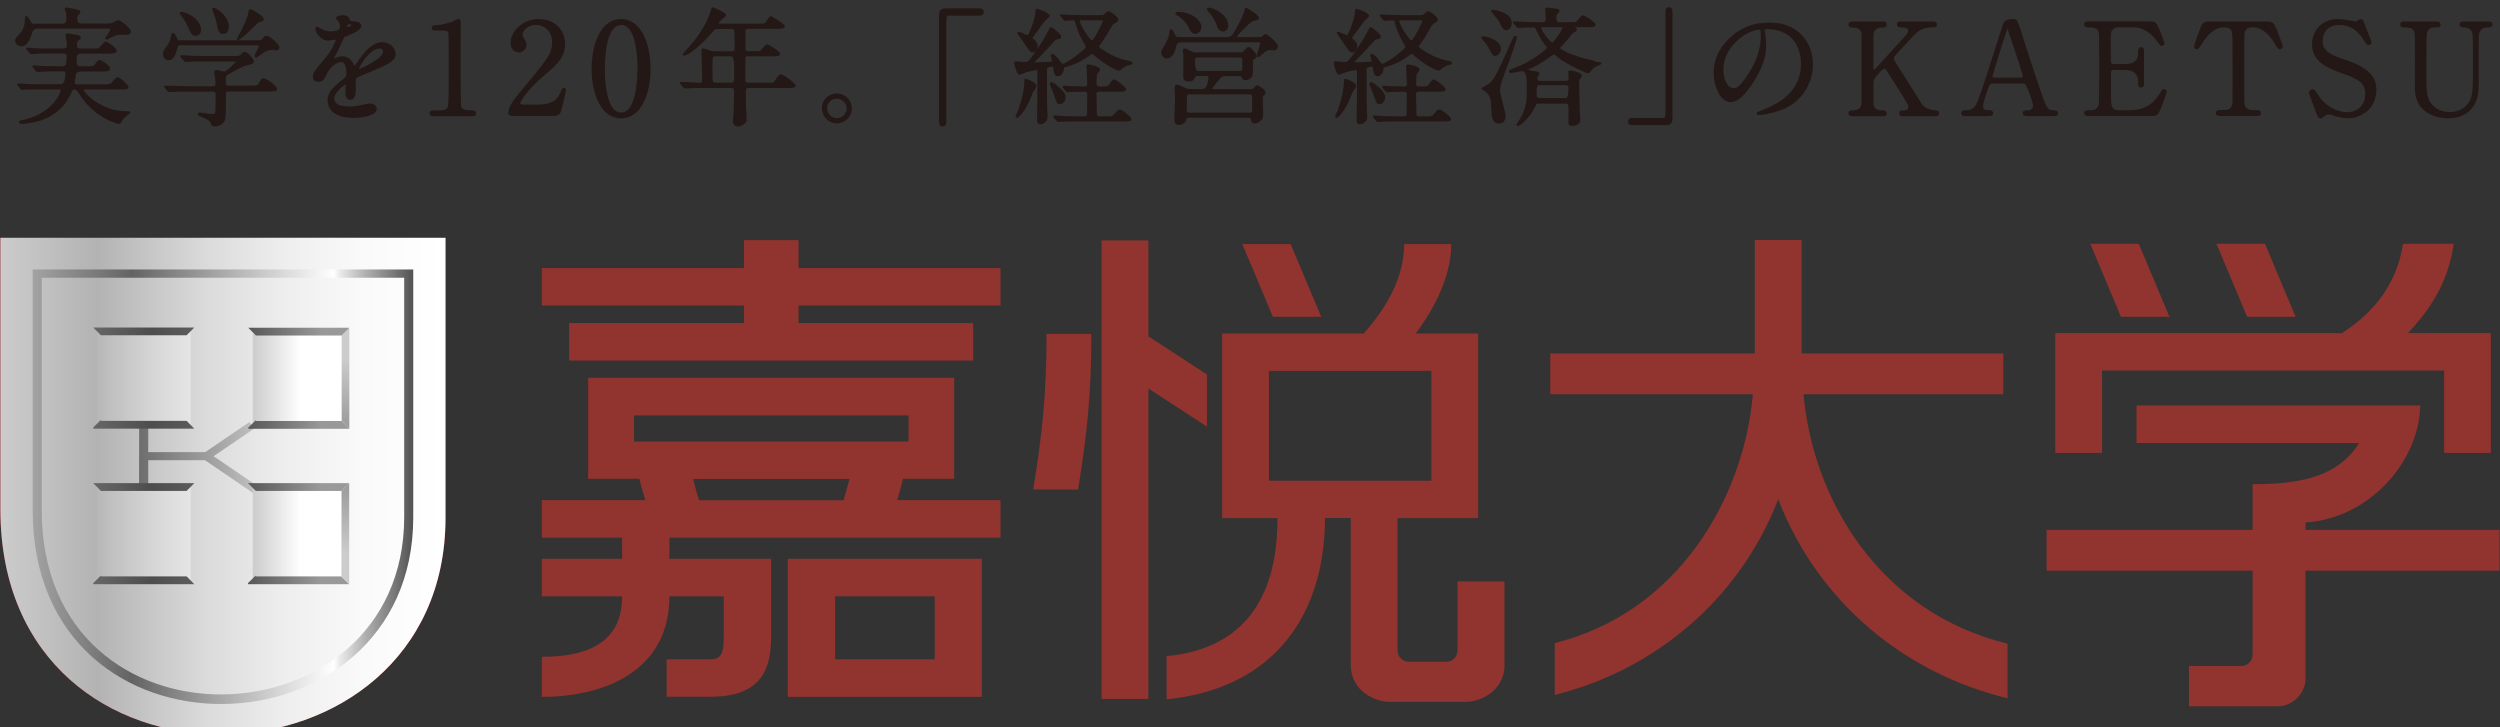 <?xml version="1.0" encoding="UTF-8"?>
<svg xmlns="http://www.w3.org/2000/svg" xmlns:xlink="http://www.w3.org/1999/xlink" viewBox="0 0 195.95 57">
  <rect x="0" y="0" width="195.95" height="57" fill="#333333" stroke="none"/>
  <defs>
    <style>
      .cls-1 {
        fill: url(#linear-gradient-2);
        mix-blend-mode: multiply;
      }

      .cls-1, .cls-2, .cls-3, .cls-4, .cls-5, .cls-6, .cls-7, .cls-8, .cls-9, .cls-10, .cls-11, .cls-12, .cls-13, .cls-14, .cls-15, .cls-16, .cls-17, .cls-18, .cls-19, .cls-20, .cls-21 {
        stroke-width: 0px;
      }

      .cls-2 {
        fill: url(#Steel_Bar);
      }

      .cls-3 {
        fill: url(#linear-gradient);
      }

      .cls-4 {
        fill: url(#linear-gradient-11);
      }

      .cls-5 {
        fill: url(#linear-gradient-12);
      }

      .cls-6 {
        fill: url(#linear-gradient-13);
      }

      .cls-7 {
        fill: url(#linear-gradient-10);
      }

      .cls-8 {
        fill: url(#linear-gradient-17);
      }

      .cls-9 {
        fill: url(#linear-gradient-16);
      }

      .cls-10 {
        fill: url(#linear-gradient-15);
      }

      .cls-11 {
        fill: url(#linear-gradient-14);
      }

      .cls-12 {
        fill: url(#linear-gradient-4);
      }

      .cls-13 {
        fill: url(#linear-gradient-3);
      }

      .cls-14 {
        fill: url(#linear-gradient-8);
      }

      .cls-15 {
        fill: url(#linear-gradient-9);
      }

      .cls-16 {
        fill: url(#linear-gradient-7);
      }

      .cls-17 {
        fill: url(#linear-gradient-5);
      }

      .cls-18 {
        fill: url(#linear-gradient-6);
      }

      .cls-22 {
        isolation: isolate;
      }

      .cls-19 {
        fill: #231815;
      }

      .cls-20 {
        fill: #91332e;
      }

      .cls-21 {
        fill: #fff;
      }
    </style>
    <linearGradient id="linear-gradient" x1="564.15" y1="-311.01" x2="599.75" y2="-311.01" gradientTransform="translate(-552.89 342.89) scale(.98)" gradientUnits="userSpaceOnUse">
      <stop offset=".34" stop-color="#cf121b"/>
      <stop offset=".43" stop-color="#d01f21"/>
      <stop offset=".58" stop-color="#d64132"/>
      <stop offset=".74" stop-color="#dc6a47"/>
      <stop offset="1" stop-color="#cf121b"/>
    </linearGradient>
    <linearGradient id="linear-gradient-2" x1="599.75" y1="-311.01" x2="564.15" y2="-311.01" gradientTransform="translate(-552.89 342.89) scale(.98)" gradientUnits="userSpaceOnUse">
      <stop offset="0" stop-color="#fff"/>
      <stop offset=".18" stop-color="#fafafa"/>
      <stop offset=".36" stop-color="#eee"/>
      <stop offset=".54" stop-color="#dadada"/>
      <stop offset=".72" stop-color="#bdbdbd"/>
      <stop offset=".78" stop-color="#b3b3b3"/>
      <stop offset="1" stop-color="#ccc"/>
    </linearGradient>
    <linearGradient id="linear-gradient-3" x1="-3.74" y1="38.14" x2="39" y2="38.14" gradientUnits="userSpaceOnUse">
      <stop offset="0" stop-color="#d6d6d6"/>
      <stop offset=".33" stop-color="#636363"/>
      <stop offset=".36" stop-color="#707070"/>
      <stop offset=".6" stop-color="#d6d6d6"/>
      <stop offset=".7" stop-color="#fff"/>
      <stop offset=".71" stop-color="#ebebeb"/>
      <stop offset=".76" stop-color="#adadad"/>
      <stop offset=".81" stop-color="#787878"/>
      <stop offset=".85" stop-color="#4d4d4d"/>
      <stop offset=".89" stop-color="#2b2b2b"/>
      <stop offset=".93" stop-color="#131313"/>
      <stop offset=".97" stop-color="#050505"/>
      <stop offset="1" stop-color="#000"/>
    </linearGradient>
    <linearGradient id="Steel_Bar" data-name="Steel Bar" x1="-78.79" y1="39.27" x2="-38.46" y2="39.14" gradientTransform="translate(77.6 -3.34)" gradientUnits="userSpaceOnUse">
      <stop offset="0" stop-color="#000"/>
      <stop offset=".7" stop-color="#fff"/>
      <stop offset=".71" stop-color="#ebebeb"/>
      <stop offset=".76" stop-color="#adadad"/>
      <stop offset=".81" stop-color="#787878"/>
      <stop offset=".85" stop-color="#4d4d4d"/>
      <stop offset=".89" stop-color="#2b2b2b"/>
      <stop offset=".93" stop-color="#131313"/>
      <stop offset=".97" stop-color="#050505"/>
      <stop offset="1" stop-color="#000"/>
    </linearGradient>
    <linearGradient id="linear-gradient-4" x1="-31.98" y1="-229.22" x2="3.18" y2="-229.22" gradientTransform="translate(32 271.01)" gradientUnits="userSpaceOnUse">
      <stop offset=".1" stop-color="#000"/>
      <stop offset=".19" stop-color="#222"/>
      <stop offset=".39" stop-color="#7a7a7a"/>
      <stop offset=".67" stop-color="#fff"/>
    </linearGradient>
    <linearGradient id="linear-gradient-5" x1="-31.99" y1="-241.16" x2="3.18" y2="-241.16" xlink:href="#linear-gradient-4"/>
    <linearGradient id="linear-gradient-6" x1="-31.97" y1="-229.2" x2="3.19" y2="-229.2" gradientTransform="translate(32 271.01)" gradientUnits="userSpaceOnUse">
      <stop offset="0" stop-color="#6b6b6b"/>
      <stop offset=".02" stop-color="#737373"/>
      <stop offset=".13" stop-color="#9d9d9d"/>
      <stop offset=".25" stop-color="#c1c1c1"/>
      <stop offset=".37" stop-color="#dcdcdc"/>
      <stop offset=".49" stop-color="#efefef"/>
      <stop offset=".61" stop-color="#fbfbfb"/>
      <stop offset=".73" stop-color="#fff"/>
    </linearGradient>
    <linearGradient id="linear-gradient-7" x1="-9.13" y1="-225.56" x2="-44.49" y2="-225.56" gradientTransform="translate(32 271.01)" gradientUnits="userSpaceOnUse">
      <stop offset="0" stop-color="gray"/>
      <stop offset=".31" stop-color="#4d4d4d"/>
      <stop offset=".58" stop-color="#828282"/>
      <stop offset=".86" stop-color="#b7b7b7"/>
      <stop offset="1" stop-color="#ccc"/>
    </linearGradient>
    <linearGradient id="linear-gradient-8" y1="-232.84" y2="-232.84" xlink:href="#linear-gradient-7"/>
    <linearGradient id="linear-gradient-9" y1="-241.39" y2="-241.39" xlink:href="#linear-gradient-6"/>
    <linearGradient id="linear-gradient-10" y1="-237.76" y2="-237.76" xlink:href="#linear-gradient-7"/>
    <linearGradient id="linear-gradient-11" y1="-245.03" y2="-245.03" xlink:href="#linear-gradient-7"/>
    <linearGradient id="linear-gradient-12" x1="15.18" y1="-237.74" x2="-20.2" y2="-237.74" gradientTransform="translate(32 271.01)" gradientUnits="userSpaceOnUse">
      <stop offset=".62" stop-color="#999"/>
      <stop offset="1" stop-color="#000"/>
    </linearGradient>
    <linearGradient id="linear-gradient-13" x1="27.08" y1="33.61" x2="27.08" y2="25.69" gradientUnits="userSpaceOnUse">
      <stop offset="0" stop-color="#999"/>
      <stop offset=".7" stop-color="#ccc"/>
    </linearGradient>
    <linearGradient id="linear-gradient-14" y1="-245.02" y2="-245.02" xlink:href="#linear-gradient-12"/>
    <linearGradient id="linear-gradient-15" x1="15.15" y1="-225.56" x2="-20.23" y2="-225.56" xlink:href="#linear-gradient-12"/>
    <linearGradient id="linear-gradient-16" x1="27.06" y1="37.87" x2="27.06" y2="45.79" xlink:href="#linear-gradient-13"/>
    <linearGradient id="linear-gradient-17" x1="15.15" y1="-232.84" x2="-20.23" y2="-232.84" xlink:href="#linear-gradient-12"/>
  </defs>
  <g class="cls-22">
    <g id="_レイヤー_1" data-name="レイヤー 1">
      <g>
        <path class="cls-20" d="M90.01,30.45l4.59,2.99v-4.09l-4.59-2.99v-7.52h-3.67v35.94h3.67v-24.33ZM164.76,29.04h26.81v6.46h3.66v-9.39h-6.49c1.37-1.48,3.13-3.66,3.58-7h-3.97c-.46,2.99-2.14,5.31-4.79,7h-22.47v9.39h3.67v-6.46ZM117.92,52.09v-6.52h-3.68v5.41c0,.49-.39.89-.88.89h-2.93c-.49,0-.89-.4-.89-.89v-10.37h6.32v-14.47h-4.9c.93-1.21,2.79-4.04,2.79-7.01h-3.69c0,3.25-2.16,5.86-3.17,7.01h-11.1v14.47h4.34c0,3.88-.97,10.09-8.69,10.82v3.38c7.73-.74,12.38-5.87,12.42-14.21h2.01v11.48c0,2.17,2.02,2.93,3,2.93h6.07c.97,0,2.99-.76,2.99-2.93ZM99.46,37.68v-8.61h12.73v8.61h-12.73ZM76.96,54.62v-10.82h-15.21v10.82h15.21ZM65.46,46.74h7.8v4.94h-7.8v-4.94ZM52.48,42.14h25.94v-2.94h-8.1c.15-.48.31-1.08.46-1.67h4.01s0-7.92,0-7.92h-28.69v7.92h4.01c.15.59.32,1.18.47,1.67h-8.11v2.94h6.29v1.66h-6.29v2.94h6.29c0,2.93-1.74,4.74-6.29,4.74v3.14c4.96,0,10-2.06,10-7.88h4.26v3.18c0,1.19-.16,1.76-1.04,1.76h-3.44v2.93h3.44c4.04,0,4.75-2.22,4.75-4.69v-6.12h-7.97v-1.66ZM66.12,39.21h-11.33c-.15-.48-.32-1.08-.47-1.67h12.26c-.15.59-.32,1.18-.46,1.67ZM49.7,34.61v-2.05h21.51v2.05h-21.51ZM58.31,25.32h-13.7v2.94h31.67v-2.94h-13.69v-1.37h15.83v-2.94h-15.83v-2.19h-4.28v2.19h-15.84v2.94h15.84v1.37ZM85.55,26.17h-3.52c0,4.6-.32,7.77-1.05,12.2h3.52c.72-4.43,1.04-7.6,1.04-12.2ZM103.56,24.83l-2.4-5.7h-3.79l2.4,5.7h3.79ZM170.04,24.83l-2.4-5.72h-3.8l2.4,5.72h3.8ZM179.93,24.83l-2.4-5.72h-3.8l2.4,5.72h3.8ZM121.86,50.41v4.06c7.72-1.92,14.41-7.35,17.52-15.33,3.12,8.07,9.91,13.64,17.97,15.59v-4.28c-10.06-2.45-15.27-11.34-15.99-19.55h15.66v-3.2h-15.81v-8.89h-3.67v8.89h-16.03v3.2h15.88c-.72,8.21-5.9,17.11-15.54,19.51ZM180.71,53.14v-8.41h15.2v-3.2h-15.2v-.58c4.92-.3,8.89-4.69,8.99-9.17h-22.24v2.94h17.45c-1.61,2.57-4.4,3.23-8.35,3.23v3.58h-16.15v3.2h16.15v6.59c0,.49-.41.88-.9.88h-4.09v3.16h6.92c1.22,0,2.22-1,2.22-2.22Z"/>
        <g>
          <path class="cls-3" d="M.03,39.92C.03,16.55.03,18.64.03,18.64h34.89v21.94C34.93,62.71.03,63.95.03,39.92Z"/>
          <path class="cls-21" d="M2.56,21.12v18.87c0,20.69,29.83,19.63,29.83.56v-19.43H2.56ZM31.68,40.53c0,18.07-28.41,19.17-28.41-.53v-18.23h28.41v18.76Z"/>
          <g>
            <path class="cls-1" d="M.03,39.92C.03,16.55.03,18.64.03,18.64h34.89v21.94C34.93,62.71.03,63.95.03,39.92Z"/>
            <path class="cls-13" d="M2.56,21.12v18.87c0,20.69,29.83,19.63,29.83.56v-19.43H2.56ZM31.68,40.53c0,18.07-28.41,19.17-28.41-.53v-18.23h28.41v18.76Z"/>
          </g>
          <polygon class="cls-2" points="19.55 33.08 16.08 35.44 16.08 35.44 11.62 35.44 11.62 33.14 10.91 33.14 10.9 38.43 11.62 38.43 11.62 36.07 16.07 36.07 19.83 38.64 20.2 38.11 16.74 35.76 19.91 33.6 19.55 33.08"/>
          <rect class="cls-12" x="19.81" y="38.08" width="7.44" height="7.44"/>
          <rect class="cls-17" x="19.81" y="26.15" width="7.41" height="7.4"/>
          <rect class="cls-18" x="7.58" y="38.18" width="7.37" height="7.27"/>
          <g>
            <polyline class="cls-16" points="7.31 45.7 7.31 45.79 15.23 45.79 14.63 45.18 7.91 45.18 7.91 45.11"/>
            <polygon class="cls-14" points="7.91 38.48 14.62 38.48 15.23 37.87 7.31 37.87 7.91 38.48"/>
          </g>
          <rect class="cls-15" x="7.58" y="25.99" width="7.37" height="7.27"/>
          <g>
            <polyline class="cls-7" points="7.31 33.5 7.31 33.6 15.23 33.6 14.63 32.99 7.91 32.99 7.91 32.91"/>
            <polygon class="cls-4" points="7.91 26.28 14.62 26.28 15.23 25.67 7.31 25.67 7.91 26.28"/>
          </g>
          <g>
            <polyline class="cls-5" points="19.46 33.52 19.46 33.61 27.38 33.61 26.78 33 20.05 33 20.05 32.93"/>
            <polygon class="cls-6" points="26.77 26.3 26.78 26.3 26.78 33 27.38 33.61 27.38 25.69 26.77 26.3"/>
            <polygon class="cls-11" points="20.06 26.3 26.77 26.3 27.38 25.69 19.46 25.69 20.06 26.3"/>
          </g>
          <g>
            <polyline class="cls-10" points="19.44 45.7 19.44 45.79 27.37 45.79 26.76 45.18 20.04 45.18 20.04 45.11"/>
            <polygon class="cls-9" points="26.76 38.48 26.77 38.48 26.76 45.18 27.37 45.79 27.37 37.87 26.76 38.48"/>
            <polygon class="cls-8" points="20.05 38.48 26.76 38.48 27.37 37.87 19.44 37.87 20.05 38.48"/>
          </g>
        </g>
        <g>
          <path class="cls-19" d="M9.9,8.72c-1.99,0-3.34-1.47-3.34-1.68,0-.01.06-.03.11-.03h2.8c.36,0,.6,0,.6-.21,0-.12-.65-.74-.84-.74-.13,0-.17.05-.43.36l-.03.04c-.12.15-.37.15-.67.15h-2.08c-.15,0-.17-.04-.17-.13,0-.02.05-.29.08-.46.03-.18.04-.24.04-.26.03-.07.14-.16.54-.16h1.5c.38,0,.61,0,.61-.23s-.66-.67-.81-.67c-.06,0-.09.02-.11.03,0,0-.01,0-.02.01-.04.04-.24.28-.26.31-.13.14-.14.15-.63.15h-.38c-.28,0-.4-.08-.4-.27,0-.73.04-.73.46-.73h2.07c.28,0,.61,0,.61-.23,0-.21-.7-.71-.87-.71-.08,0-.19.11-.41.36-.05.06-.1.11-.12.13-.06.05-.1.05-.5.05h-.97c-.21,0-.25-.05-.25-.29,0-.22.04-.28.12-.34l.03-.02c.1-.07.15-.11.15-.19,0-.16-.17-.2-.32-.23-.24-.05-.68-.11-.74-.11-.07,0-.14.04-.14.15,0,.05.03.16.04.18.05.22.07.49.07.64,0,.11,0,.21-.33.21h-.95c-.28,0-.85,0-1.16-.02-.09,0-.6-.05-.65-.05-.06,0-.11.04-.11.09,0,.03.02.07.04.08l.23.26s.05.08.14.08c.03,0,.11,0,.2-.01.09,0,.18-.02.22-.02.33-.02.81-.02,1.04-.02h.96c.35,0,.35.06.35.25,0,.69-.09.75-.35.75h-.41c-.5,0-1.1-.02-1.3-.03-.07-.01-.42-.04-.51-.04-.06,0-.11.04-.11.09,0,.03,0,.05.06.1l.21.26s.01.02.02.02c.03.03.06.05.12.05.03,0,.11,0,.2-.01.09,0,.18-.02.22-.02.37-.02.76-.02,1.04-.02h.47c.24,0,.24.05.24.13,0,.79-.22.88-.39.88h-1.46c-.28,0-.85,0-1.16-.02-.09,0-.6-.05-.65-.05-.06,0-.11.04-.11.1,0,0,0,.02,0,.03s.02.03.03.04l.24.28s.01.01.01.01c.02.02.06.06.12.06.03,0,.09,0,.2-.02.08-.01.18-.02.21-.02.33,0,.81,0,1.05,0h1.46c.09,0,.09.04.09.05,0,.3-.77,1.87-2.95,2.34h-.03c-.25.06-.29.07-.29.17,0,.14.16.14.23.14.09,0,.82-.07,1.43-.25.62-.2,1.75-.72,2.37-2.05.17-.39.19-.4.32-.4s.19.09.24.16l.04.05c.28.44.39.61.71.96,1.1,1.21,2.39,1.54,2.53,1.54.08,0,.11-.06.14-.14.04-.09.11-.19.25-.35.05-.05.33-.28.43-.36.02-.01.02-.03.02-.05,0-.11-.08-.11-.32-.11Z"/>
          <path class="cls-19" d="M9.26,1.58s-.12.04-.29.13c-.06.04-.15.08-.17.09-.15.04-.3.04-.46.04h-1.87c-.38,0-.41-.11-.41-.41,0-.12.02-.17.05-.21,0,0,.02-.02.04-.04.11-.12.15-.18.15-.23,0-.06-.03-.16-.23-.19l-.12-.03c-.5-.11-.7-.15-.74-.15-.09,0-.14.07-.14.13,0,.03.02.09.07.2.02.04.03.07.03.09.02.1.03.33.03.45,0,.35-.08.41-.5.41h-1.92c-.26,0-.28-.03-.36-.16-.23-.39-.27-.44-.36-.44-.11,0-.11.11-.11.25v.02c-.01.24-.03.73-.41,1.12l-.08.09c-.24.26-.28.31-.28.45,0,.26.25.44.48.44.25,0,.61-.17.84-.99v-.02q.12-.38.41-.38h5.53c.2,0,.2,0,.2.06,0,.1-.12.28-.19.37,0,0-.2.24-.2.33,0,.02,0,.1.12.1.03,0,.06-.01.29-.13.06-.03.11-.06.14-.07.22-.11.37-.18.74-.18.03,0,.11,0,.19,0,.09,0,.19.01.23.01.18,0,.3-.1.3-.26,0-.29-.87-.9-.99-.9Z"/>
          <path class="cls-19" d="M14.13,1.14c.35.46.37.49.57.91.3.64.36.76.65.76.26,0,.41-.23.41-.45,0-.94-1.27-1.43-1.51-1.43-.06,0-.12,0-.15.06-.02.05,0,.1.03.14,0,0,0,.02.01.02Z"/>
          <path class="cls-19" d="M20.89,2.81c-.14,0-.18.05-.29.21-.11.14-.19.14-.59.14h-5.88c-.11,0-.19,0-.23-.1-.13-.31-.21-.48-.34-.48-.09,0-.13.1-.14.14,0,0,0,.02,0,.02-.1.49-.11.55-.28.77-.32.44-.37.52-.37.75,0,.25.2.46.44.46.43,0,.57-.5.69-.94l.02-.08c.04-.15.08-.15.25-.15h5.92c.19,0,.2.03.2.07,0,.04-.09.21-.15.33-.13.26-.19.38-.19.45,0,.06.05.11.11.11.07,0,.13-.04.2-.1h.02c.53-.44.82-.5,1.01-.5.02,0,.12.02.19.03.11.02.15.02.16.02.11,0,.27-.08.27-.23,0-.26-.78-.93-1.01-.93Z"/>
          <path class="cls-19" d="M18.66,3.14c.11,0,.62-.42,1.16-.96.39-.4.43-.44.59-.47.17-.05.26-.07.26-.21,0-.16-.29-.37-.79-.68l-.04-.02c-.06-.04-.14-.08-.21-.08-.12,0-.14.09-.17.28-.06.4-.36.99-.48,1.25l-.02.04s-.1.19-.18.34q-.21.4-.21.42c0,.06.05.11.11.11Z"/>
          <path class="cls-19" d="M16.69.92c.09.17.28.75.33,1.11v.02c.05.22.12.62.48.62.24,0,.44-.26.44-.58,0-.73-.79-1.34-1.1-1.46-.06-.02-.14-.04-.18,0-.05.05-.02.14.02.25,0,.01,0,.02.01.03Z"/>
          <path class="cls-19" d="M20.73,6.12c-.22,0-.27.1-.43.38l-.04.07c-.07.12-.17.14-.58.14h-1.73c-.13,0-.25-.02-.25-.2,0-.56.01-.57.13-.64.49-.28,1.22-.7,1.63-.78.3-.07.44-.1.44-.3,0-.18-.52-.73-.7-.73-.12,0-.2.06-.3.18-.13.14-.14.15-.59.15h-2.26c-.58,0-1.1-.02-1.38-.04-.03,0-.12,0-.21-.01-.09,0-.19-.01-.22-.01-.08,0-.1.05-.1.09,0,.04.01.06.06.11l.2.23s.07.09.13.09c.02,0,.07,0,.12,0,.04,0,.08,0,.11,0,.34-.03,1.03-.03,1.25-.03h2.35c.06,0,.12,0,.12,0-.03.11-.74.79-.91.79-.04,0-.17-.04-.28-.06-.16-.04-.27-.07-.32-.07-.04,0-.18.02-.18.23,0,.04.02.17.07.4.02.11.03.34.03.46,0,.18-.1.19-.24.19h-1.86c-.44,0-.84-.02-1.14-.03-.09,0-.17,0-.24,0-.03,0-.12,0-.21-.01-.09,0-.19-.01-.22-.01-.08,0-.1.05-.1.09,0,.04.01.06.05.11l.2.24s.08.07.13.07c.02,0,.08,0,.13-.01.04,0,.07,0,.09,0,.35-.03,1.04-.03,1.26-.03h1.92c.23,0,.24.09.24.24,0,.07,0,.25,0,.45,0,.24-.01.51-.01.63,0,.44-.08.44-.23.44-.11,0-.6-.07-.84-.1-.14-.02-.15-.02-.16-.02-.14,0-.16.07-.16.12,0,.1.11.15.24.2l.04.02c.4.17.69.29.76.53v.02c.04.11.07.2.25.2.49,0,.81-.23.87-.64.04-.24.05-.7.05-1.58,0-.52,0-.52.22-.52h3.19c.36,0,.6,0,.6-.2s-.75-.79-.99-.79Z"/>
          <path class="cls-19" d="M30.02,3.3c-.9,0-1.55.9-1.9,1.4-.05.07-.25.36-.34.47-.01-.03-.03-.08-.05-.11-.25-.57-.68-.65-.91-.65-.15,0-.29.03-.42.09-.07.03-.18.07-.24.09,0-.01.02-.03.03-.06v-.03c.28-.46.32-.54.56-1.09.22-.5.22-.51.34-.55h.02c.51-.21,1.21-.48,1.21-.85,0-.27-.43-.33-.51-.33-.38-.03-.38-.04-.39-.12-.02-.22-.25-.37-.58-.37-.14,0-.51.07-.51.23,0,.06.06.12.17.24.03.03.07.07.07.08.07.13.07.29.07.32,0,.18,0,.4-.75.4-.25,0-.5-.11-.63-.17-.01,0-.04-.02-.08-.04-.19-.11-.28-.15-.33-.15-.05,0-.13.02-.13.14,0,.42.54.95.96.95.05,0,.14-.01.3-.04.12-.02.26-.04.3-.04.03,0,.04,0,.04,0,0,.11-.38.93-.83,1.44l-.03.04c-.67.78-.94,1.1-.94,1.42,0,.18.08.4.45.4s.49-.28.6-.53c.25-.58.83-1.02,1.17-1.02s.41.51.41.94c0,.13-.04.23-.13.3-.92.75-1.34,1.09-1.34,1.77,0,.86.75,1.37,2,1.37.19,0,1.85-.02,1.85-.72,0-.27-.28-.41-.56-.41-.08,0-.3.05-.6.11-.14.03-.27.06-.32.07-.21.04-.39.06-.63.06-.81,0-1.22-.21-1.22-.62,0-.51.8-1.09.9-1.12,0,0,0,.04,0,.05v.07c-.01.14-.03.44-.03.52,0,.37.14.58.38.58.29,0,.44-.27.44-.8,0-.05,0-.17,0-.3,0-.13-.01-.25-.01-.3,0-.21.01-.28.14-.36.12-.07.73-.32,1.13-.49.19-.08.35-.14.42-.18l.05-.02c.62-.27,1.4-.61,1.4-1.11,0-.45-.41-.96-1.01-.96ZM30.02,4.04c0,.56-1.62,1.27-1.9,1.38.08-.27.88-1.61,1.61-1.61.11,0,.28.03.28.23ZM28.12,5.45h0,0ZM28.05,5.45h.05s0,0,0,0h-.06ZM27.19,2.14c0-.07.05-.24.11-.24.15,0,.27.04.27.07-.03.05-.27.14-.39.17Z"/>
          <path class="cls-19" d="M37.02,8.64c-.76,0-.83-.13-.88-.36-.03-.15-.04-3.56-.04-4.39,0-.15,0-.57.01-.97,0-.38,0-.76,0-.89,0-.46,0-.55-.18-.55-.06,0-.17.06-.35.15-.06.03-.14.07-.16.08-.39.14-.88.24-1.11.25-.3.02-.47.03-.47.23s.16.2.41.2c.88,0,.91.02.91.4,0,.27,0,1.01.01,1.74,0,.69,0,1.36,0,1.6,0,1.94-.05,2.21-.07,2.25-.1.23-.3.27-.86.27-.37,0-.58,0-.58.23,0,.04.01.23.3.23h3.03c.09,0,.32,0,.32-.21,0-.25-.22-.25-.31-.25Z"/>
          <path class="cls-19" d="M44.18,6.88c-.1,0-.11.03-.25.35l-.03.07c-.27.63-.81.9-1.81.9h-1.03c-.18,0-.29-.04-.29-.08,0-.14.49-1.04,2.02-2.33.91-.76,1.5-1.33,1.5-2.36,0-1.13-.87-1.94-2.06-1.94-1.3,0-2.21.99-2.21,1.87,0,.43.27.75.64.75.33,0,.61-.27.61-.61,0-.19-.08-.32-.21-.5v-.02c-.05-.06-.1-.15-.1-.26,0-.4.5-.77,1.05-.77.61,0,1.26.47,1.26,1.34s-.18,1.15-2.55,3.97c-.59.69-.88,1.23-.88,1.61,0,.16.18.22.36.22h3.13c.15,0,.56,0,.66-.41l.06-.24c.23-.94.31-1.3.31-1.35,0-.13-.06-.21-.17-.21Z"/>
          <path class="cls-19" d="M48.68,1.49c-1.6,0-2.31,1.96-2.31,3.9s.72,3.89,2.31,3.89,2.31-1.95,2.31-3.89-.72-3.89-2.31-3.9ZM49.96,5.39c0,.8-.09,3.43-1.28,3.43h0c-.21,0-.38-.08-.54-.23-.66-.66-.73-2.45-.73-3.19,0-.81.09-3.44,1.28-3.44s1.28,2.63,1.28,3.44Z"/>
          <path class="cls-19" d="M61.22,5.82c-.14,0-.18.06-.44.44-.15.22-.16.22-.49.22h-1.63c-.24,0-.24-.11-.24-.24,0-.38,0-1.16,0-1.53,0-.3.05-.3.29-.3h1.82c.43,0,.61,0,.61-.2s-.93-.74-1-.74c-.1,0-.22.13-.42.35-.07.07-.14.16-.16.17-.06.02-.25.02-.46.02h-.38c-.23,0-.29-.01-.29-.26v-1.31c.01-.15.08-.18.23-.18h2.24c.36,0,.61,0,.61-.21,0-.19-1.06-.79-1.08-.79-.09,0-.19.12-.37.41-.04.05-.06.1-.07.11-.05.05-.07.07-.52.07h-2.93c-.09,0-.17,0-.2,0,0-.06.13-.24.22-.31.01-.01.05-.04.09-.07.19-.14.26-.21.26-.28,0-.22-1.02-.62-1.03-.62,0,0-.02,0-.02,0-.11,0-.17.31-.17.31-.46,1.57-1.83,2.95-1.85,2.98-.31.31-.33.36-.33.4,0,.05.03.1.11.1.4,0,1.64-1.15,2.14-1.75l.02-.02c.26-.31.27-.32.54-.32h1.03c.22,0,.23,0,.23,1.51,0,.16-.01.24-.24.24h-1.28c-.18,0-.31-.02-.45-.08-.37-.13-.42-.14-.51-.14-.11,0-.11.08-.11.25,0,.01,0,.13,0,.31.01.46.04,1.32.04,1.53,0,.6,0,.6-.21.6-.12,0-.44-.02-.75-.04-.29-.02-.57-.03-.67-.03s-.11.06-.11.09c0,.05.02.06.07.11l.19.23s.07.09.14.09c.02,0,.06,0,.11-.01.04,0,.08,0,.1,0,.35-.03,1-.03,1.25-.03h2.16c.14,0,.23,0,.23.23,0,.25-.02,1.12-.03,1.43,0,.05-.01.17-.02.3-.02.26-.05.59-.05.68,0,.26.27.38.38.38.22,0,.4-.12.57-.25.12-.09.13-.22.13-.39,0-.1-.02-.38-.03-.66-.01-.25-.03-.51-.03-.59v-.88c0-.2.03-.25.23-.25h3.07c.41,0,.6-.02.6-.19,0-.2-.97-.87-1.09-.87ZM57.55,5.36c0,1.12,0,1.12-.27,1.12h-1.17c-.26,0-.27,0-.27-1.24,0-.83.02-.83.25-.83h1.2q.26,0,.26.95Z"/>
          <path class="cls-19" d="M65.59,7.32c-.49,0-1.17.36-1.17,1.16,0,.57.45,1.19,1.17,1.19s1.18-.61,1.18-1.17-.45-1.17-1.17-1.17ZM65.6,9.26c-.43,0-.77-.35-.77-.77,0-.37.28-.75.75-.75s.78.39.78.77c0,.46-.4.75-.76.75Z"/>
          <path class="cls-19" d="M76.75.66h-2.65c-.32,0-.5.17-.5.48v8.04c0,.59,0,.73.29.73.24,0,.28-.19.28-.39,0-.5,0-1.93,0-3.41,0-1.54,0-3.12,0-3.69,0-1.19,0-1.19.2-1.19h2.39c.09,0,.35,0,.35-.29s-.26-.28-.35-.28Z"/>
          <path class="cls-19" d="M80.1,3.11v.02c.58.87.65.98.85.98.24,0,.39-.25.39-.5,0-.23-.15-.39-.22-.45-.07-.07-.13-.13-.18-.16,0-.03.02-.07.05-.12,0-.01.02-.02.02-.03.04-.05.12-.17.23-.31.24-.33.6-.83.71-.95.01-.01.04-.03.07-.06.17-.14.25-.22.25-.29,0-.27-.98-.55-.99-.55-.12,0-.12.1-.12.26,0,.42-.49,1.75-.62,1.81-.02,0-.13-.05-.21-.09-.25-.11-.43-.18-.51-.18,0,0-.08,0-.08.09,0,.03,0,.03.21.34.06.08.11.16.13.19Z"/>
          <path class="cls-19" d="M88.52,4.77h-.04c-.08-.02-.4-.09-.56-.14-.74-.21-1.73-.85-1.78-.98,0-.02,0-.03.02-.06.27-.32.5-.69.64-.94.4-.7.43-.75.58-.83.25-.14.27-.16.27-.27,0-.23-.61-.67-.75-.67-.09,0-.12.03-.32.2l-.02.02c-.08.09-.11.09-.38.09h-1.16c-.41,0-.78-.02-1.21-.03h-.17s-.11-.01-.2-.02c-.1,0-.2-.02-.24-.02-.09,0-.1.06-.1.09,0,.04.01.06.06.11l.19.23s.08.08.14.08c.03,0,.15,0,.27-.02.13-.01.28-.02.32-.02.1,0,.14.02.17.11.19.63.25.84.55,1.4l.02.04c.17.3.27.48.3.54-.1.22-1.53,1.31-1.82,1.31-.06,0-.06,0-.19-.18-.17-.25-.49-.59-.63-.59-.08,0-.12.05-.12.1,0,.02,0,.06.05.26.02.09.05.22.05.24-.01,0-.07.01-.12.02h-.02c-.38.03-1.05.04-1.16.04-.03,0-.05,0-.07,0,.02-.02.06-.06.11-.12.38-.38.8-.82,1.36-1.44.16-.19.22-.21.27-.23h.02c.21-.04.33-.06.33-.22,0-.19-.68-.74-.8-.74-.08,0-.12.07-.17.19,0,0-.34.68-.58,1.03-.99,1.51-1.06,1.51-1.25,1.51-.05,0-.24-.02-.41-.03-.17-.02-.31-.03-.36-.03-.07,0-.12.06-.12.14,0,0,.17.91.4.91.07,0,.23-.06.43-.14.05-.02.1-.04.12-.05.06-.02.63-.16.77-.16.1,0,.1.02.1.15,0,1.84,0,2.94-.02,3.28,0,.03,0,.13,0,.24,0,.11-.01.23-.01.27,0,.2.1.3.29.3.15,0,.54-.17.54-.57,0-.08,0-.3-.02-.52,0-.24-.02-.48-.02-.57v-2.61c0-.11.02-.16.07-.18.04-.02.33-.08.39-.08.01.01.02.09.03.14.05.37.08.62.35.62.29,0,.44-.26.47-.52.01-.12.02-.16.1-.18.6-.17,1.12-.34,1.91-.91.04-.03.17-.12.22-.15.04.03.14.11.19.16.82.7,1.66,1.16,1.93,1.16.05,0,.1-.04.25-.16.03-.03.08-.07.09-.07.17-.11.31-.17.49-.21.12-.03.2-.04.2-.14,0-.13-.13-.15-.22-.17ZM84.72,1.59h1.53c.1,0,.19,0,.2,0,0,0,0,0,0,.02,0,.16-.71,1.51-.86,1.57-.15-.03-.95-1.2-.95-1.55,0-.01,0-.04.08-.04Z"/>
          <path class="cls-19" d="M83.06,8.17c.21,0,.46-.23.46-.52,0-.36-.26-.6-.52-.82l-.02-.02c-.27-.23-.46-.37-.57-.37-.07,0-.12.05-.12.13,0,.02,0,.06.22.61.05.13.09.25.11.3.2.59.23.68.44.68Z"/>
          <path class="cls-19" d="M87.77,8.59c-.14,0-.18.05-.43.34l-.04.04c-.12.14-.13.15-.58.15h-.52c-.13,0-.23-.02-.23-.21,0-.05,0-.3-.01-.58,0-.37-.02-.81-.02-.93,0-.16.06-.21.24-.21h1.49c.35,0,.59,0,.59-.19s-.81-.78-.93-.78c-.1,0-.22.15-.38.37-.04.06-.09.12-.11.14-.03.02-.17.05-.66.05-.22,0-.23-.1-.23-.23,0-.28,0-.65.06-.76,0-.01.04-.06.07-.09.09-.12.14-.19.14-.24,0-.3-.93-.41-.93-.41-.06,0-.14.03-.14.15,0,.06.02.33.03.37.02.35.04.93.04,1,0,.2-.09.21-.22.21-.36,0-1.17-.03-1.25-.04-.02,0-.1,0-.17-.01-.08,0-.16-.01-.19-.01-.05,0-.1.04-.1.1,0,.03,0,.04.05.1l.19.23s.08.09.14.09c.03,0,.17-.02.22-.03.17,0,.58-.02,1.1-.02.12,0,.23.02.23.23,0,.14-.01.75-.02,1.16,0,.22,0,.38,0,.39-.01.12-.1.15-.23.15h-.5c-.58,0-1.08-.02-1.37-.04-.04,0-.13,0-.23-.02-.09,0-.18-.01-.21-.01-.1,0-.11.08-.11.09,0,.05.03.08.07.11l.19.22c.04.06.09.09.15.09.02,0,.06,0,.11-.01.04,0,.08,0,.1,0,.35-.03,1.01-.03,1.25-.03h3.67c.36,0,.59,0,.59-.18s-.72-.75-.88-.75Z"/>
          <path class="cls-19" d="M80.82,6.33s-.33-.15-.45-.15c-.02,0-.05.01-.06.03-.03.03-.02.07-.02.11,0,.01,0,.02,0,.03,0,.55-.15,1.29-.45,2.19v.04s-.07.13-.11.22c-.11.25-.13.31-.13.34,0,.09.07.1.1.1.13,0,.48-.32.93-1.2.03-.06.08-.2.15-.36.08-.19.16-.41.2-.48,0-.02.04-.06.07-.1.13-.19.19-.28.19-.35,0-.2-.26-.34-.42-.41Z"/>
          <path class="cls-19" d="M92.35,1.27h.02c.13.09.57.4.83.95.08.17.19.43.47.43.24,0,.5-.2.5-.53,0-.55-.81-1.19-1.86-1.19-.04,0-.15,0-.17.08-.04.1.01.13.21.26Z"/>
          <path class="cls-19" d="M95.35,1.97c.05.15.18.5.51.5.24,0,.41-.2.41-.48,0-.83-1.15-1.39-1.53-1.39-.14,0-.15.08-.15.11,0,.07.17.25.17.25.35.4.5.73.6,1.01Z"/>
          <path class="cls-19" d="M98.56,6.67c-.06,0-.13.06-.27.2-.04.04-.09.09-.11.1-.06.02-.27.02-.45.02h-2.5c-.14,0-.2,0-.2-.04,0-.02.04-.16.63-.83.07-.08.13-.15.37-.15h1.12c.12,0,.16.03.18.08.05.15.1.24.29.24.09,0,.38-.02.53-.33.06-.12.06-.8.06-.81,0-.46,0-.46.09-.51.13-.07.2-.12.2-.24,0-.2-.46-.72-.64-.72-.08,0-.17.09-.35.29-.04.04-.07.08-.09.09-.06.05-.08.05-.5.05h-3.11c-.19,0-.24,0-.34-.04-.03-.01-.12-.06-.21-.11-.2-.11-.33-.17-.4-.17-.09,0-.15.09-.15.18,0,.03,0,.09.02.19,0,.06.02.12.02.13,0,.17,0,.53,0,.79,0,.14,0,.24,0,.27,0,.03,0,.09,0,.16,0,.28-.01.54,0,.61.03.18.17.27.38.27.27,0,.45-.09.5-.26q.06-.17.23-.17h.6c.26,0,.26,0,.26.11,0,.15-.08.54-.17.72-.1.19-.21.19-.43.19h-.77c-.21,0-.28-.01-.43-.08-.39-.18-.6-.26-.69-.26-.1,0-.16.07-.16.21,0,.08,0,.31.02.53,0,.2.01.4.01.47,0,.16-.03.75-.04,1.15,0,.21-.02.38-.02.4,0,.26.12.39.37.39.29,0,.5-.15.57-.4.04-.13.05-.16.19-.16h4.69c.12,0,.17.01.18.07.02.19.04.38.3.38.16,0,.36-.09.5-.24.17-.16.17-.28.17-.56,0-.09-.01-.35-.02-.6,0-.23-.02-.46-.02-.54,0-.08.02-.19.04-.21.14-.12.18-.16.18-.28,0-.24-.58-.59-.68-.59ZM97.14,5.56h-3.25q-.23,0-.23-.83c0-.21.11-.22.25-.22h3.21c.25,0,.25,0,.25.5,0,.55,0,.55-.23.55ZM98.14,8.61c0,.14-.02.22-.23.22h-4.67c-.22,0-.22-.09-.22-.26,0-.97.03-1.09.03-1.1.05-.07.09-.07.22-.07h4.64c.09,0,.19.01.22.09,0,.04.02.36.02,1.12Z"/>
          <path class="cls-19" d="M99.19,2.66c-.05,0-.1.05-.2.14-.03.03-.07.07-.09.08-.07.02-.08.03-.41.03h-1.35c-.18,0-.18-.01-.18-.04,0-.02.06-.13.52-.59.6-.61.68-.62.83-.65h.04c.22-.05.33-.08.33-.22,0-.21-.9-.79-1.01-.79-.12,0-.13.1-.14.25-.02.16-.35.85-.59,1.29-.42.75-.47.75-.89.75h-3.49c-.35,0-.36-.02-.41-.1-.01-.02-.04-.08-.07-.13-.13-.28-.2-.39-.29-.39-.04,0-.12.02-.12.18-.01.21-.11.58-.29.89l-.08.14c-.24.4-.28.46-.28.61,0,.28.18.47.45.47s.61-.27.75-1.04q.04-.22.39-.22h5.86c.3,0,.3,0,.3.08,0,.09-.13.47-.19.68-.07.2-.08.23-.08.26,0,.02,0,.06.03.1.01.01.04.03.09.03.08,0,.12-.04.29-.19h.01c.31-.3.47-.36.6-.36.02,0,.07,0,.13.01.07,0,.15.02.18.02.2,0,.33-.12.33-.3,0-.35-.86-.99-1.01-.99Z"/>
          <path class="cls-19" d="M105.14,3.11v.02c.58.87.65.98.85.98.24,0,.39-.25.39-.5,0-.23-.15-.39-.22-.45-.07-.07-.13-.13-.18-.16,0-.03.02-.07.05-.12,0-.01.02-.02.02-.03.04-.05.12-.17.23-.31.24-.33.6-.83.71-.95.01-.01.04-.03.07-.06.17-.14.25-.22.25-.29,0-.27-.98-.55-.99-.55-.12,0-.12.1-.12.26,0,.42-.49,1.75-.62,1.81-.02,0-.13-.05-.21-.09-.25-.11-.43-.18-.51-.18,0,0-.08,0-.08.09,0,.03,0,.03.21.34.06.08.11.16.13.19Z"/>
          <path class="cls-19" d="M105.87,6.33s-.33-.15-.45-.15c-.02,0-.05.01-.06.03-.03.03-.02.07-.02.11,0,.01,0,.02,0,.03,0,.55-.15,1.29-.45,2.19v.04s-.07.13-.11.22c-.11.25-.13.31-.13.34,0,.09.07.1.1.1.13,0,.48-.32.93-1.2.03-.06.08-.2.15-.36.08-.19.16-.41.2-.48,0-.02.04-.06.07-.1.13-.19.19-.28.19-.35,0-.2-.26-.34-.42-.41Z"/>
          <path class="cls-19" d="M108.11,8.17c.21,0,.46-.23.46-.52,0-.36-.26-.6-.52-.82l-.02-.02c-.27-.23-.46-.37-.57-.37-.07,0-.12.05-.12.13,0,.02,0,.06.22.61.05.13.09.25.11.3.2.59.23.68.44.68Z"/>
          <path class="cls-19" d="M112.82,8.59c-.14,0-.18.05-.43.34l-.04.04c-.12.14-.13.15-.58.15h-.52c-.13,0-.23-.02-.23-.21,0-.05,0-.3-.01-.58,0-.37-.02-.81-.02-.93,0-.16.06-.21.24-.21h1.49c.35,0,.59,0,.59-.19s-.81-.78-.93-.78c-.1,0-.22.15-.38.37-.04.06-.09.12-.11.14-.03.02-.17.05-.66.05-.22,0-.23-.1-.23-.23,0-.28,0-.65.06-.76,0-.01.04-.06.07-.09.09-.12.14-.19.14-.24,0-.3-.93-.41-.93-.41-.06,0-.14.03-.14.15,0,.06.02.33.03.37.02.35.04.93.04,1,0,.2-.09.21-.22.21-.36,0-1.17-.03-1.25-.04-.02,0-.1,0-.17-.01-.08,0-.16-.01-.19-.01-.05,0-.1.04-.1.1,0,.03,0,.04.05.1l.19.23s.08.09.14.09c.03,0,.17-.02.22-.03.17,0,.58-.02,1.1-.02.12,0,.23.02.23.23,0,.14-.01.75-.02,1.16,0,.22,0,.38,0,.39-.01.12-.1.15-.23.15h-.5c-.58,0-1.08-.02-1.37-.04-.04,0-.13,0-.23-.02-.09,0-.18-.01-.21-.01-.1,0-.11.08-.11.09,0,.05.03.08.07.11l.19.22c.04.06.09.09.15.09.02,0,.06,0,.11-.01.04,0,.08,0,.1,0,.35-.03,1.01-.03,1.25-.03h3.67c.36,0,.59,0,.59-.18s-.72-.75-.88-.75Z"/>
          <path class="cls-19" d="M113.57,4.77h-.04c-.08-.02-.4-.09-.56-.14-.74-.21-1.73-.85-1.78-.98,0-.02,0-.03.02-.06.27-.32.5-.69.64-.94.4-.7.43-.75.58-.83.25-.14.27-.16.27-.27,0-.23-.61-.67-.75-.67-.09,0-.12.03-.32.2l-.02.02c-.08.09-.11.09-.38.09h-1.16c-.41,0-.78-.02-1.21-.03h-.17s-.11-.01-.2-.02c-.1,0-.2-.02-.24-.02-.09,0-.1.06-.1.09,0,.04.01.06.06.11l.19.23s.08.08.14.08c.03,0,.15,0,.27-.02.13-.01.28-.02.32-.02.1,0,.14.02.17.11.19.63.25.84.55,1.4l.02.04c.17.3.27.48.3.54-.1.22-1.53,1.31-1.82,1.31-.06,0-.06,0-.19-.18-.17-.25-.49-.59-.63-.59-.08,0-.12.05-.12.1,0,.02,0,.06.05.26.02.09.05.22.05.24-.01,0-.07.01-.12.02h-.02c-.38.03-1.05.04-1.16.04-.03,0-.05,0-.07,0,.02-.02.06-.06.11-.12.38-.38.8-.82,1.36-1.44.16-.19.22-.21.27-.23h.02c.21-.04.33-.06.33-.22,0-.19-.68-.74-.8-.74-.08,0-.12.07-.17.19,0,0-.34.68-.58,1.03-.99,1.51-1.06,1.51-1.25,1.51-.05,0-.24-.02-.41-.03-.17-.02-.31-.03-.36-.03-.07,0-.12.06-.12.14,0,0,.17.91.4.91.07,0,.23-.06.43-.14.05-.02.1-.04.12-.05.06-.02.63-.16.77-.16.1,0,.1.02.1.15,0,1.84,0,2.94-.02,3.28,0,.03,0,.13,0,.24,0,.11-.01.23-.01.27,0,.2.1.3.29.3.15,0,.54-.17.54-.57,0-.08,0-.3-.02-.52,0-.24-.02-.48-.02-.57v-2.61c0-.11.02-.16.07-.18.04-.02.33-.08.39-.08.01.01.02.09.03.14.05.37.08.62.35.62.29,0,.44-.26.47-.52.01-.12.02-.16.1-.18.6-.17,1.12-.34,1.91-.91.04-.03.17-.12.22-.15.04.03.14.11.19.16.82.7,1.66,1.16,1.93,1.16.05,0,.1-.04.25-.16.03-.03.08-.07.09-.07.17-.11.31-.17.49-.21.12-.03.2-.04.2-.14,0-.13-.13-.15-.22-.17ZM109.76,1.59h1.53c.1,0,.19,0,.2,0,0,0,0,0,0,.02,0,.16-.71,1.51-.86,1.57-.15-.03-.95-1.2-.95-1.55,0-.01,0-.04.08-.04Z"/>
          <path class="cls-19" d="M117.37,1.5c.08.09.2.32.3.53.08.17.2.34.4.34s.42-.19.42-.57c0-.5-.4-.68-.57-.76-.42-.2-.87-.29-.92-.29-.06,0-.13.04-.13.11,0,.01,0,.03.01.04.19.24.38.48.48.6Z"/>
          <path class="cls-19" d="M117.58,7.07c0-.39.15-.83.81-2.54.07-.19.51-1.46.51-1.58,0-.08-.05-.14-.14-.14s-.14.09-.31.46l-.03.07c-.91,2.06-1.29,2.9-1.7,3.21-.03.03-.16.1-.27.16-.33.19-.33.19-.33.24,0,.05.04.08.23.19.05.03.1.06.11.07.38.34.4.73.41,1.03v.04c.03.82.05,1.41.65,1.41.24,0,.49-.2.49-.59,0-.15-.1-.55-.21-.98-.11-.42-.23-.9-.23-1.06Z"/>
          <path class="cls-19" d="M116.22,3.14c.22.23.28.29.45.61.28.52.34.63.53.63.15,0,.44-.19.44-.53,0-.73-1.17-1.01-1.37-1.01-.02,0-.14,0-.17.08,0,.02,0,.04,0,.05.02.03.09.11.11.14l.02.02Z"/>
          <path class="cls-19" d="M124.95,4.75c-.11-.02-.2-.03-.24-.04-1.72-.4-2.36-.84-2.45-.94,0,0,0-.01.01-.02.15-.13.54-.56.78-.87.19-.26.24-.31.34-.35h.03c.09-.06.17-.1.17-.21,0-.11-.08-.15-.15-.18,0,0-.01,0-.02-.01h1.04c.36,0,.6,0,.6-.21,0-.17-.87-.72-.98-.72-.06,0-.11.02-.14.05-.04.04-.35.42-.38.45-.02.02-.12.04-.46.04h-.88c-.22,0-.23-.09-.23-.38,0-.1,0-.16.01-.19.23-.23.23-.29.23-.31,0-.12-.13-.15-.18-.17-.05,0-.78-.1-.82-.1-.03,0-.11.01-.11.11,0,.03,0,.17.01.32.01.2.02.46.02.53,0,.16-.09.19-.25.19h-.47c-.41,0-.86-.02-1.29-.04-.03,0-.11,0-.2-.01-.1,0-.2-.02-.24-.02-.07,0-.11.04-.11.09,0,.03.01.05.03.07,0,0,.01.02.03.04l.2.23s.07.09.14.09c.01,0,.06,0,.1,0s.09-.01.12-.01c.28-.02.66-.03.98-.03.07,0,.13.03.16.1.19.38.36.71.47.9.05.07.19.25.31.42.05.07.11.14.14.18-.2.2-1.19,1.08-2.62,1.59-.29.11-.39.18-.39.26,0,.11.18.12.2.12.05,0,.25-.04.53-.09.13-.03.28-.06.31-.06.37,0,.37.73.37,1.37,0,.98,0,1.57-.68,2.61,0,0-.02.02-.03.04-.08.1-.11.14-.11.19,0,.06.05.1.1.1.25,0,.99-.74,1.3-1.38l.03-.06c.16-.32.16-.32.27-.32h2.14c.24,0,.25.09.25.69,0,.05,0,.2,0,.35,0,.16-.01.33-.01.39,0,.13,0,.32.28.32.33,0,.66-.17.66-.5,0-.09-.04-.52-.05-.58,0-.21-.04-2.05-.04-2.32,0-.09,0-.22.03-.25h.01c.15-.18.17-.2.17-.27,0-.31-.9-.43-.91-.43-.16,0-.16.1-.16.16,0,.03,0,.1.01.18,0,.09.02.21.02.26,0,.17-.06.22-.24.22h-1.95q-.26,0-.26-.16s0-.12.02-.15c.01-.01.14-.2.14-.27,0-.12-.1-.14-.29-.17-.19-.03-.54-.09-.57-.13,0,0,0-.01,0-.02.01-.01.09-.05.12-.06h.02c.4-.19.74-.34,1.64-.98.01,0,.04-.02.06-.04.04-.03.14-.09.15-.1,0,0,.04.02.05.03.47.37.52.41.97.67.56.33,1.54.78,1.61.78.14,0,.21-.09.23-.12.15-.18.23-.26.38-.36.03-.02.15-.07.25-.12.08-.04.16-.07.2-.1.02-.01.04-.03.04-.06,0-.08-.06-.1-.57-.17ZM120.69,6.68h2.02c.13,0,.23.02.23.2q0,.8-.23.8h-2.04c-.16,0-.23-.07-.23-.21,0-.79.03-.79.25-.79ZM122.46,2.19c0,.15-.65,1.1-.8,1.13-.15-.01-.86-.91-.86-1.15,0-.03,0-.04.12-.04h1.31c.23,0,.23,0,.23.06Z"/>
          <path class="cls-19" d="M130.82.56c-.24,0-.28.19-.28.39,0,.5,0,1.94,0,3.41,0,1.54,0,3.12,0,3.69,0,1.19,0,1.19-.2,1.19h-2.39c-.09,0-.35,0-.35.29s.26.28.35.28h2.65c.31,0,.49-.17.49-.48V1.29c0-.6,0-.72-.28-.72Z"/>
          <path class="cls-19" d="M140.32,2.11c-.34-.17-.77-.33-1.64-.33-.58,0-1.94,0-3.23,1.32-.75.76-1.13,1.63-1.13,2.59,0,1.25.6,2.31,1.31,2.31.37,0,.9-.17,1.76-1.49.93-1.41,1.04-2.37,1.04-2.96,0-.35-.04-.62-.07-.89,0-.07-.02-.13-.03-.19,0-.03,0-.06-.01-.08,0,0,0-.02,0-.03,0-.04,0-.07.14-.07,2.5,0,2.7,2.07,2.7,2.7,0,2.44-2.14,3.29-3.16,3.69-.28.11-.31.12-.31.2,0,.06.04.14.17.14.13,0,.8-.06,1.68-.37,1.77-.62,2.56-2.24,2.56-3.58s-.66-2.42-1.77-2.97ZM138.01,2.91c0,.87-.36,1.94-.97,2.87-.7,1.05-.91,1.13-1.16,1.13-.58,0-.8-.9-.8-1.47,0-1.8,1.86-3.11,2.83-3.11.06,0,.1,0,.1.58Z"/>
          <path class="cls-19" d="M151.71,8.64c-.48,0-.93-.25-1.04-.44-1.54-2.44-1.71-2.71-2.09-3.3-.08-.12-.14-.23-.14-.32,0-.08.05-.17.14-.26l.11-.12c.46-.5,1.41-1.55,1.6-1.69.31-.24.69-.36,1.13-.36.19,0,.4,0,.4-.23s-.22-.24-.34-.24h-2.47c-.11,0-.33,0-.33.24,0,.14.1.23.27.23.35,0,.61.02.61.26,0,.15-.05.22-.63.85l-.07.08c-.16.18-.69.75-1.14,1.25-.37.4-.7.76-.76.83,0,0-.01.01-.02.02-.01,0-.03.03-.05.03-.02,0-.05,0-.05-.13v-2.56c0-.51.38-.62.69-.62.13,0,.35,0,.35-.23s-.22-.24-.33-.24h-2.36c-.08,0-.31,0-.31.24,0,.14.1.23.26.23.39,0,.77.05.77.62v5.25c0,.41-.23.62-.68.62-.14,0-.35,0-.35.23s.22.23.32.23h2.37c.08,0,.31,0,.31-.23,0-.14-.1-.23-.27-.23-.39,0-.77-.05-.77-.62v-1.41c0-.36.03-.44.42-.87.17-.19.35-.37.45-.37.07,0,.17.17.62.87l.04.06c.03.06.14.23.28.44.3.48.86,1.38.89,1.45.01.04.04.1.04.2,0,.06-.03.25-.36.25-.14,0-.36,0-.36.23s.22.23.32.23h2.5c.08,0,.31,0,.31-.23,0-.1-.07-.23-.26-.23Z"/>
          <path class="cls-19" d="M161,8.64c-.52,0-.57-.08-1.15-1.79-.44-1.3-.61-1.82-.91-2.75-.13-.39-.28-.87-.48-1.5,0,0-.22-.72-.33-.91-.02-.05-.09-.2-.28-.2-.75,0-.83.27-.93.63-.12.41-.65,2.04-.85,2.65l-.05.15c-.45,1.46-1,3.1-1.18,3.35-.23.31-.44.37-.71.37-.23,0-.41,0-.41.24,0,.1.05.22.28.22h1.92c.07,0,.3,0,.3-.23s-.22-.23-.3-.23c-.29,0-.49-.02-.49-.32,0-.21.25-.96.35-1.24v-.03c.17-.44.19-.51.52-.51h2.17c.28,0,.29.02.52.59.12.29.36.95.36,1.14,0,.21-.18.37-.34.37-.24,0-.47,0-.47.23,0,.14.11.23.31.23h2.16c.2,0,.3-.07.3-.22s-.12-.24-.3-.24ZM157.41,2.41l.02.07c.03.08.07.22.13.4.27.8.99,2.94.99,3.11,0,.06-.11.09-.18.09h-1.99c-.17,0-.21-.02-.21-.08.02-.13.77-2.6,1.06-3.42.06-.18.1-.3.12-.31.02,0,.04.08.06.15Z"/>
          <path class="cls-19" d="M169.62,6.97c-.11,0-.14.04-.36.39l-.05.07c-.68,1.07-1.6,1.21-2.33,1.21h-.77c-.62,0-.65-.36-.65-1.12,0-.82,0-1.8,0-1.87.02-.12.08-.17.19-.17h.88c.71,0,1.06.32,1.06.98,0,.2,0,.4.23.4.08,0,.23-.04.23-.28,0-.1,0-.3,0-.54,0-.69,0-1.74,0-2.03,0-.07,0-.17-.07-.25-.04-.04-.09-.06-.16-.06-.14,0-.23.1-.23.27,0,.44,0,1.05-1.06,1.05h-.88s-.13,0-.18-.08c-.02-.06-.03-.69-.03-1.55,0-.8,0-.86.11-1.02.03-.04.17-.23.54-.23h1.11c.95,0,1.58.68,1.86,1.09.23.32.26.37.36.37.12,0,.23-.1.23-.22,0-.1-.43-1.14-.43-1.15-.22-.53-.3-.55-.93-.55h-4.55c-.17,0-.38,0-.38.24,0,.15.1.23.29.23.4,0,.77,0,.86.45.02.11.03,1.17.03,2.83,0,.36-.01,2.59-.04,2.75-.08.41-.41.46-.69.46s-.45,0-.45.23.21.23.38.23h4.7c.68,0,.71-.05.97-.72,0-.01.42-1.09.42-1.17,0-.15-.12-.23-.24-.23Z"/>
          <path class="cls-19" d="M178.37,2.17c-.19-.49-.35-.49-.89-.49h-4.11c-.5,0-.71,0-.88.46-.03.07-.53,1.39-.53,1.5,0,.13.12.22.23.22.12,0,.15-.05.38-.41l.03-.05c.52-.83,1.1-1.26,1.74-1.26.21,0,.48.06.58.32.07.18.07.49.07,2.9,0,2.64,0,2.66-.03,2.81-.09.45-.37.46-.99.46-.24,0-.29.12-.29.23,0,.23.22.23.36.23h2.8c.15,0,.37,0,.37-.23s-.14-.23-.52-.23c-.33,0-.69-.04-.76-.46-.02-.12-.03-1.5-.03-2.75,0-1.7.01-2.73.03-2.84.05-.3.26-.44.62-.44.65,0,1.22.41,1.74,1.27.23.38.27.45.4.45.09,0,.23-.07.23-.22,0-.07-.11-.4-.44-1.26-.04-.09-.06-.17-.08-.21Z"/>
          <path class="cls-19" d="M183.91,4.73c-1.3-.45-1.86-.74-1.86-1.52,0-.46.27-1.25,1.29-1.25,1.19,0,1.7.82,1.98,1.26.16.27.2.32.32.32s.24-.07.24-.23c0-.09-.52-1.36-.54-1.42v-.03c-.11-.25-.15-.37-.31-.37-.09,0-.12.03-.24.12l-.02.02c-.05.03-.11.05-.18.05-.04,0-.3-.05-.44-.08-.06-.01-.12-.02-.15-.03-.28-.05-.53-.08-.72-.08-1.22,0-2.06.82-2.06,2s.9,1.76,2.35,2.26c1.24.43,1.82.73,1.82,1.6,0,.99-.73,1.44-1.41,1.44-.99,0-1.87-.67-2.29-1.34l-.06-.1c-.19-.29-.23-.35-.36-.35s-.29.1-.29.28c0,.09.49,1.36.5,1.39v.03c.2.5.23.57.4.57.12,0,.16-.03.32-.18h.02c.07-.09.19-.12.33-.12.05,0,.11,0,.38.1.39.14.75.2,1.1.2,1.08,0,2.23-.78,2.23-2.22,0-.79-.28-1.62-2.33-2.33Z"/>
          <path class="cls-19" d="M195.01,1.68h-1.92c-.08,0-.31,0-.31.24,0,.14.1.23.27.23.23,0,.49.02.65.27.11.17.13.21.13,2.41s0,2.72-.33,3.2c-.18.28-.62.75-1.5.75-.93,0-1.47-.56-1.65-1.04-.17-.46-.17-.64-.17-2.81s.04-2.34.05-2.38c.1-.36.43-.4.67-.4.19,0,.39,0,.39-.23s-.22-.24-.34-.24h-2.45c-.15,0-.37,0-.37.24,0,.1.05.23.29.23.82,0,.86.24.86.98,0,.2,0,.63,0,1.13,0,1.06-.01,2.38,0,2.75.06,2.21,2.34,2.27,2.6,2.27.71,0,1.31-.22,1.74-.65.61-.62.66-1.37.66-2.14,0-.14,0-.42,0-.75,0-.96,0-2.41,0-2.78.01-.4.11-.81.7-.81.17,0,.38,0,.38-.23s-.22-.24-.35-.24Z"/>
        </g>
      </g>
    </g>
  </g>
</svg>